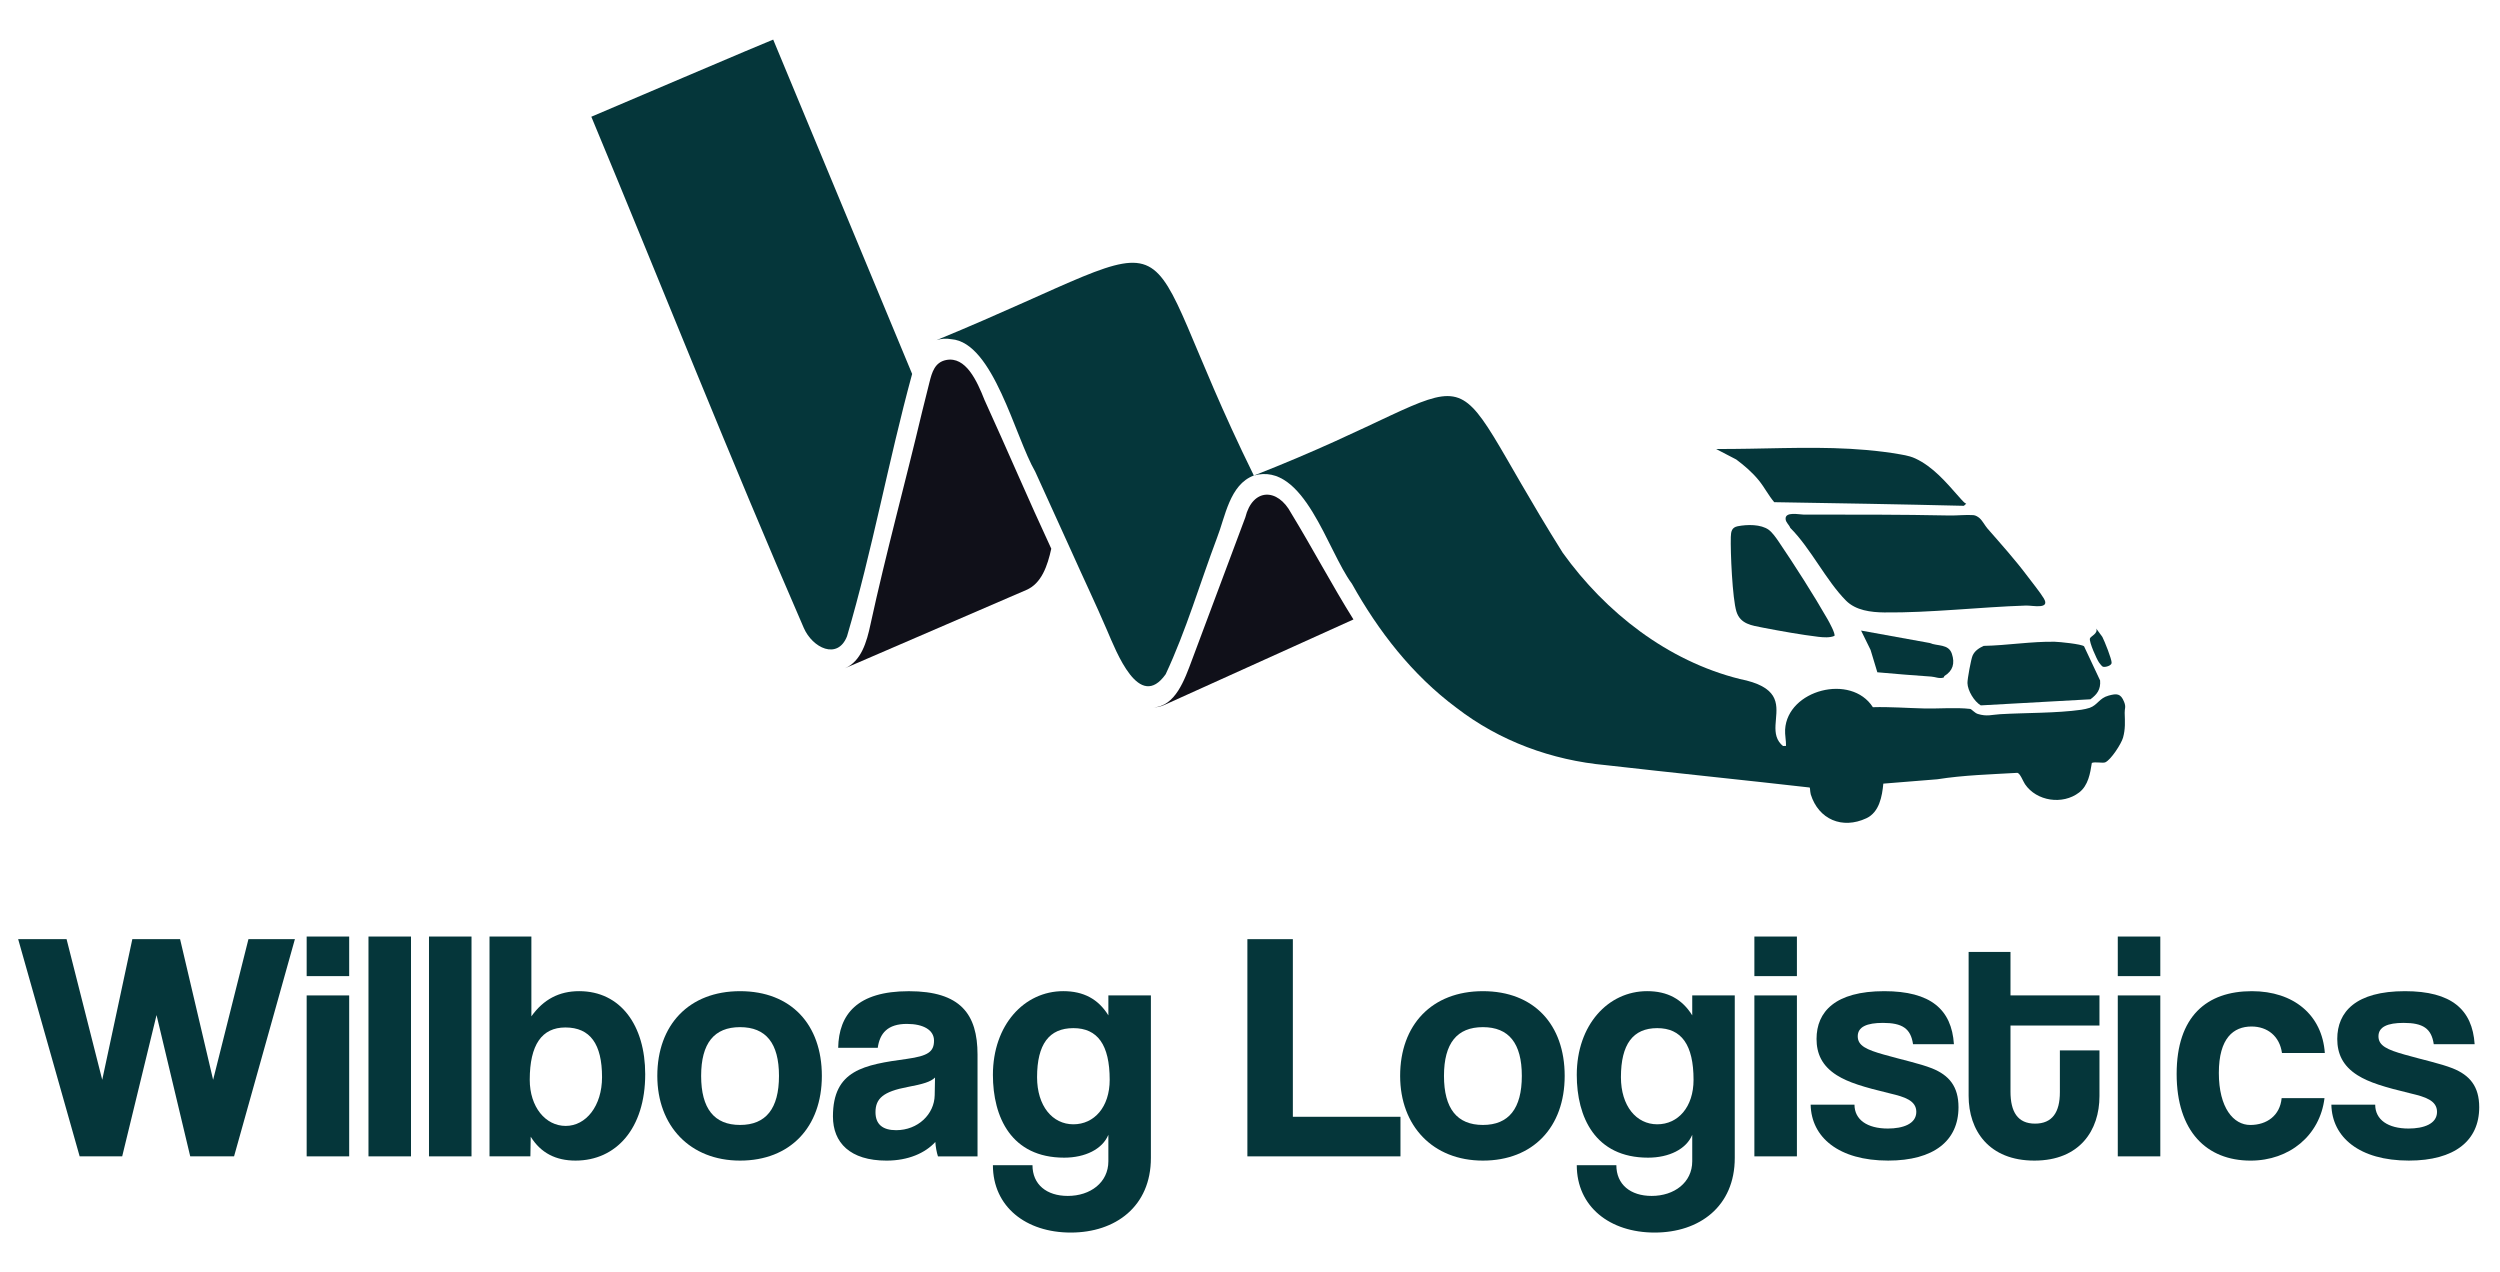 <svg xmlns="http://www.w3.org/2000/svg" id="Layer_1" data-name="Layer 1" viewBox="0 0 2032.67 1034.35"><defs><style>      .cls-1 {        fill: #101019;      }      .cls-2 {        fill: #05363a;      }    </style></defs><g><path class="cls-2" d="M154.67,940.2l-27.39-114.89-27.93,114.89h-34.58l-50-176.6h39.36l28.99,114.36,24.47-114.36h38.83l26.86,114.36,28.72-114.36h37.77l-49.47,176.6h-35.64Z"></path><path class="cls-2" d="M249.34,793.65v-32.18h34.57v32.18h-34.57ZM249.34,940.2v-130.85h34.57v130.85h-34.57Z"></path><path class="cls-2" d="M299.6,940.2v-178.73h34.57v178.73h-34.57Z"></path><path class="cls-2" d="M348.8,940.2v-178.73h34.57v178.73h-34.57Z"></path><path class="cls-2" d="M398.01,940.2v-178.73h34.04v64.89c9.84-13.83,22.61-20.48,38.83-20.48,33.78,0,53.72,27.93,53.72,67.55,0,44.15-23.67,70.21-56.65,70.21-15.96,0-28.19-6.12-36.44-19.42l-.27,15.96h-33.25ZM489.5,875.83c0-26.86-9.57-40.43-29.79-40.43-19.15,0-28.99,14.1-28.99,42.55,0,22.07,12.77,37.5,29.26,37.5s29.52-16.22,29.52-39.63Z"></path><path class="cls-2" d="M534.44,874.77c0-41.49,25.8-68.88,67.29-68.88s66.49,27.13,66.49,68.88-25.8,68.88-66.49,68.88-67.29-28.19-67.29-68.88ZM633.37,874.77c0-26.6-10.64-39.63-31.65-39.63s-31.65,13.03-31.65,39.63,10.64,39.89,31.65,39.89,31.65-13.3,31.65-39.89Z"></path><path class="cls-2" d="M762.62,940.2c-1.06-3.19-1.86-7.71-2.13-11.7-8.24,9.04-22.07,15.16-39.63,15.16-29.79,0-43.62-14.63-43.62-35.9,0-37.77,25.27-42.02,60.11-46.81,17.29-2.39,22.07-5.85,22.07-14.89,0-8.51-8.51-13.56-22.07-13.56-15.69,0-22.07,7.71-23.67,19.42h-32.18c.53-27.13,15.43-46.01,57.45-46.01s55.85,18.62,55.85,51.6v82.71h-32.18ZM760.23,876.1c-3.46,3.46-9.57,5.32-22.34,7.71-19.68,3.72-26.06,9.31-26.06,20.48,0,9.84,5.85,14.63,16.76,14.63,17.82,0,31.12-13.03,31.38-28.46l.27-14.36Z"></path><path class="cls-2" d="M901.18,922.64c-4.79,11.7-18.88,18.62-35.9,18.62-43.09,0-57.98-32.98-57.98-67.29,0-40.69,25.53-68.09,57.18-68.09,16.49,0,28.46,6.38,36.7,19.68v-16.22h34.57v132.18c0,39.36-28.72,60.64-65.16,60.64s-63.3-21.01-63.3-54.79h32.18c0,15.69,11.44,25,28.72,25,18.35,0,32.98-10.9,32.98-28.19v-21.54ZM902.25,877.96c0-28.46-9.84-42.02-29.52-42.02s-29.52,13.03-29.52,39.89c0,23.4,12.5,38.3,29.52,38.3s29.52-14.1,29.52-36.17Z"></path><path class="cls-2" d="M1014.21,940.2v-176.6h36.97v144.42h87.5v32.18h-124.47Z"></path><path class="cls-2" d="M1138.41,874.77c0-41.49,25.8-68.88,67.29-68.88s66.49,27.13,66.49,68.88-25.8,68.88-66.49,68.88-67.29-28.19-67.29-68.88ZM1237.35,874.77c0-26.6-10.64-39.63-31.65-39.63s-31.65,13.03-31.65,39.63,10.64,39.89,31.65,39.89,31.65-13.3,31.65-39.89Z"></path><path class="cls-2" d="M1375.91,922.64c-4.79,11.7-18.88,18.62-35.91,18.62-43.08,0-57.98-32.98-57.98-67.29,0-40.69,25.53-68.09,57.18-68.09,16.49,0,28.46,6.38,36.7,19.68v-16.22h34.58v132.18c0,39.36-28.72,60.64-65.16,60.64s-63.3-21.01-63.3-54.79h32.18c0,15.69,11.44,25,28.72,25,18.35,0,32.98-10.9,32.98-28.19v-21.54ZM1376.97,877.96c0-28.46-9.84-42.02-29.52-42.02s-29.52,13.03-29.52,39.89c0,23.4,12.5,38.3,29.52,38.3s29.52-14.1,29.52-36.17Z"></path><path class="cls-2" d="M1426.43,793.65v-32.18h34.58v32.18h-34.58ZM1426.43,940.2v-130.85h34.58v130.85h-34.58Z"></path><path class="cls-2" d="M1555.42,848.97c-1.86-12.77-8.78-17.29-24.47-17.29-13.03,0-20.48,3.19-20.48,10.9s7.18,10.9,21.28,14.89c14.89,4.26,28.99,7.18,39.1,11.17,13.83,5.58,21.54,14.63,21.54,31.65,0,27.13-19.95,43.35-57.18,43.35-40.16,0-62.5-18.88-63.03-45.48h35.64c0,12.23,10.37,19.42,27.13,19.42,12.23,0,23.14-3.72,23.14-13.56,0-9.31-9.84-12.23-21.01-14.89-22.08-5.32-34.31-9.04-43.62-14.89-12.23-7.71-16.49-17.82-16.49-29.52,0-22.08,15.16-38.83,55.05-38.83,37.77,0,54.79,14.89,56.65,43.09h-33.25Z"></path><path class="cls-2" d="M1674.83,854.03h32.18v37.23c0,27.66-15.96,52.39-52.93,52.39s-53.46-24.47-53.46-52.66v-117.02h34.04v35.37h72.34v24.47h-72.34v53.72c0,16.49,5.85,26.06,19.95,26.06s20.21-9.31,20.21-25.53v-34.04Z"></path><path class="cls-2" d="M1721.9,793.65v-32.18h34.58v32.18h-34.58ZM1721.9,940.2v-130.85h34.58v130.85h-34.58Z"></path><path class="cls-2" d="M1889.98,892.86c-3.72,30.32-28.46,50.8-60.11,50.8-35.64,0-60.11-23.67-60.11-70.48s24.47-67.29,61.17-67.29c34.04,0,57.18,19.42,59.31,50.27h-34.84c-1.86-13.56-11.7-21.54-24.73-21.54-14.63,0-26.6,9.31-26.6,37.77s11.97,42.29,25.53,42.29,24.2-7.71,25.53-21.81h34.84Z"></path><path class="cls-2" d="M1978.8,848.97c-1.86-12.77-8.78-17.29-24.47-17.29-13.03,0-20.48,3.19-20.48,10.9s7.18,10.9,21.28,14.89c14.89,4.26,28.99,7.18,39.1,11.17,13.83,5.58,21.54,14.63,21.54,31.65,0,27.13-19.95,43.35-57.18,43.35-40.16,0-62.5-18.88-63.03-45.48h35.64c0,12.23,10.37,19.42,27.13,19.42,12.23,0,23.14-3.72,23.14-13.56,0-9.31-9.84-12.23-21.01-14.89-22.08-5.32-34.31-9.04-43.62-14.89-12.23-7.71-16.49-17.82-16.49-29.52,0-22.08,15.16-38.83,55.05-38.83,37.77,0,54.79,14.89,56.65,43.09h-33.25Z"></path></g><g><g><path class="cls-2" d="M1473.9,614.89c-19.7,8.6,21.31,16.04-.64,25.62-51.75-5.91-115.67-12.46-167.42-18.37-44.21-4.03-86.65-19.59-121.8-46.77,0,0-.01,0-.01-.01-35.71-26.56-63.31-62.15-84.85-100.78-19.94-26.71-38.85-99.46-79.73-87.93h0c206.62-80.8,141.87-111.4,251.13,62.74,34.92,48.65,85.23,87.96,143.9,102.66,63.64,12.51-4.81,53.92,59.42,62.84Z"></path><path class="cls-1" d="M854.76,446.13c-3.07,13.92-7.9,28.3-20.34,33.58l-147.46,63.65c13.14-5.58,17.78-21.24,20.84-35.84,12.62-58.03,28.19-114.69,41.86-172.41,2-8.19,4.03-16.39,6.12-24.56,1.99-7.83,4.26-15.98,13.48-17.83,15.94-3.19,25.07,16.88,31.22,32.5,18.39,40.21,35.63,80.84,54.28,120.9Z"></path><path class="cls-1" d="M1100.43,503.66l-153.6,69.46c-2.97,1.39-6.11,2.04-9.21,2.09,17.99-.86,25.44-22.26,31.61-38.79,14.44-38.57,28.85-77.16,43.3-115.74,5.93-23.91,26.27-24.15,37.25-3.48,17.37,28.51,32.98,58.13,50.66,86.45Z"></path><path class="cls-2" d="M741.62,304.01c-.03.17-.08.34-.12.5-19.18,70.43-32.2,142.99-52.82,212.85-7.67,19.44-28.08,9.51-35.17-6.87-59.83-137.52-115.06-277.15-172.72-415.58,5.11-2.14,147.48-62.89,147.87-62.72,37.64,90.61,75.32,181.21,112.96,271.82Z"></path><path class="cls-2" d="M1019.45,386.64c-19.78,7.31-23.27,33.82-29.93,50.65-13.81,36.7-25.12,75.4-41.75,110.91-21.57,30.44-40.16-18.39-47.79-36.04-9.22-21.44-19.21-42.33-28.72-63.63-9.85-21.68-19.71-43.34-29.55-65.03-16.44-28.24-34.01-105.15-68.2-107.71,0,0-.01-.01-.02,0-4.01-.73-8.08-.56-12.04.78,221.55-91.34,151.92-105.41,258.01,110.07Z"></path></g><g><path class="cls-2" d="M1609.54,421.32c2.4,2.12,4.41,6.12,6.43,8.43,11.24,12.85,22.46,25.36,32.63,38.92,3.72,4.97,10.26,13.02,13.18,17.92,5.46,9.17-9.29,5.61-14.51,5.77-37.47,1.21-78.19,6-115.17,5.6-10.91-.12-23.23-1.61-31.17-9.61-16.22-16.32-28.73-42.61-45.32-59.14-.92-2.59-3.57-4.23-3.8-7.18-.49-6.31,11.16-3.62,14.62-3.62,39.65-.02,79.11-.08,118.68.73,6,.12,13.55-.74,19.39-.3,1.78.13,3.77,1.35,5.05,2.48Z"></path><path class="cls-2" d="M1553.13,371.2c1.39.42,2.76.91,4.11,1.54,7.13,3.3,13.46,8.18,19.13,13.56,5.72,5.41,10.86,11.38,16.07,17.27.72.82,1.45,1.63,2.17,2.44.83.93,2.89,3.23,4.07,3.54l-1.92,1.71c-51.39-1.25-102.76-2.11-154.18-2.95-4.69-5.53-7.91-12.02-12.49-17.67-5.28-6.51-11.69-12.03-18.38-17.03,0,0-16.44-8.56-16.44-8.56.23.17,1.2,0,1.5,0,.59,0,1.18,0,1.78,0,1.14,0,2.28,0,3.42,0,2.28,0,4.55-.02,6.83-.03,4.56-.04,9.11-.1,13.67-.18,9.11-.16,18.22-.37,27.33-.52s18.2-.25,27.3-.19c9.09.07,18.18.3,27.25.8,9.08.51,18.15,1.29,27.17,2.45,4.53.58,9.05,1.26,13.55,2.05,2.74.48,5.43.97,8.05,1.75Z"></path><path class="cls-2" d="M1694.48,525.49l13.05,27.78c.56,7.27-2.39,11.24-7.85,15.3l-89.16,4.95c-5.38-3.18-10.68-11.99-10.84-18.16-.08-3.26,2.87-19.3,4.16-22.28,1.7-3.94,5.35-6.24,9.07-7.94,18.83-.35,39.04-3.7,57.73-3.35,3.77.07,21.8,1.88,23.84,3.7Z"></path><path class="cls-2" d="M1438.13,430.8c2.88,2.09,6.11,6.71,8.04,9.55,12.84,18.92,28.63,43.64,39.8,63.18,1.25,2.19,6.5,11.76,5.55,13.48-3.65,1.65-9.1,1.24-13.11.76-13.47-1.59-31.18-4.76-44.65-7.37-9.46-1.83-18.72-2.96-21.91-13.12-3.29-10.48-4.94-48.53-4.58-60.72.13-4.49.81-7.75,5.66-8.7,7.63-1.49,18.82-1.72,25.22,2.93Z"></path><path class="cls-2" d="M1580.89,549.66c-.22.13-.18,1.12-.8,1.3-3.5,1.01-6.63-.63-9.79-.84-14.69-1-29.2-2.19-43.9-3.51l-5.5-18.2-7.72-15.72,55.62,10.07c6.49,2.77,15.44.63,18.18,8.74,2.64,7.81.87,13.96-6.09,18.16Z"></path><path class="cls-2" d="M1704.37,511.05l4.99,6.8c1.72,3.3,7.81,18.38,7.53,21.2-.23,2.23-5.08,3.62-7.05,3.05-.78-.22-2.54-2.53-3.13-3.36-1.98-2.77-8.23-16.83-7.46-19.6.51-1.85,6.81-4.01,5.12-8.09Z"></path><g><path class="cls-2" d="M1451.42,593.17c1.89-32.33,53.66-45.8,71.36-18.17,14.01-.4,27.92.71,41.91,1.03,11.49.27,25.88-.97,37.16.37,1.23.15,3.62,3.28,6.27,4.1,7.36,2.26,11.4.59,18.12.19,20.86-1.22,45.79-.76,66-3.61,1.85-.26,5.09-.95,6.8-1.56,6.5-2.29,7.71-7.85,15.38-9.94,6.59-1.8,9.84-1.92,12.63,5.11,1.72,4.33.34,5.35.46,8.91.23,7.16.64,13.14-1.35,20.21-1.39,4.94-9.83,18-14.42,20.01-2.04.89-8.25-.63-10.94.49-1.31,8.56-2.96,18.4-10.31,24.03-13.5,10.35-34.66,7.08-44.02-6.73-1.65-2.43-3.96-8.93-6.27-9.23-21.73,1.28-43.54,1.83-65.05,5.23l-43.88,3.54c-.98,10.34-3.23,23.23-13.82,28.17-19.52,9.1-38.76,1.02-45.18-19.4-.73-2.32-.29-7.24-2.04-9.04-.75-.77-7.59-3.18-9.37-3.84-23.66-8.91-49.13-16.74-73.2-25.04-4.87-1.68-10.63-3.45-15.57-4.4-.08-1.4,3.47-1.08,4.41-1.08,18.36-.05,38.86,1.64,57.39,2.54,5.87.29,12.22,1.9,18.25,1.4.11-4.27-.98-9.09-.73-13.28Z"></path><path class="cls-2" d="M1522.29,590.48l-4.87-.18-.45,6.13-3.96-.69c-.88-4.01-.76-9.69,4.51-9.79,2.95-.06,5.33,1.24,4.77,4.53Z"></path><path class="cls-2" d="M1529.07,596.59c.64,8.08-2.08,9.87-9.96,9.4l.55-3.71,5.27-1.4.09-4.9,4.04.61Z"></path></g></g></g></svg>